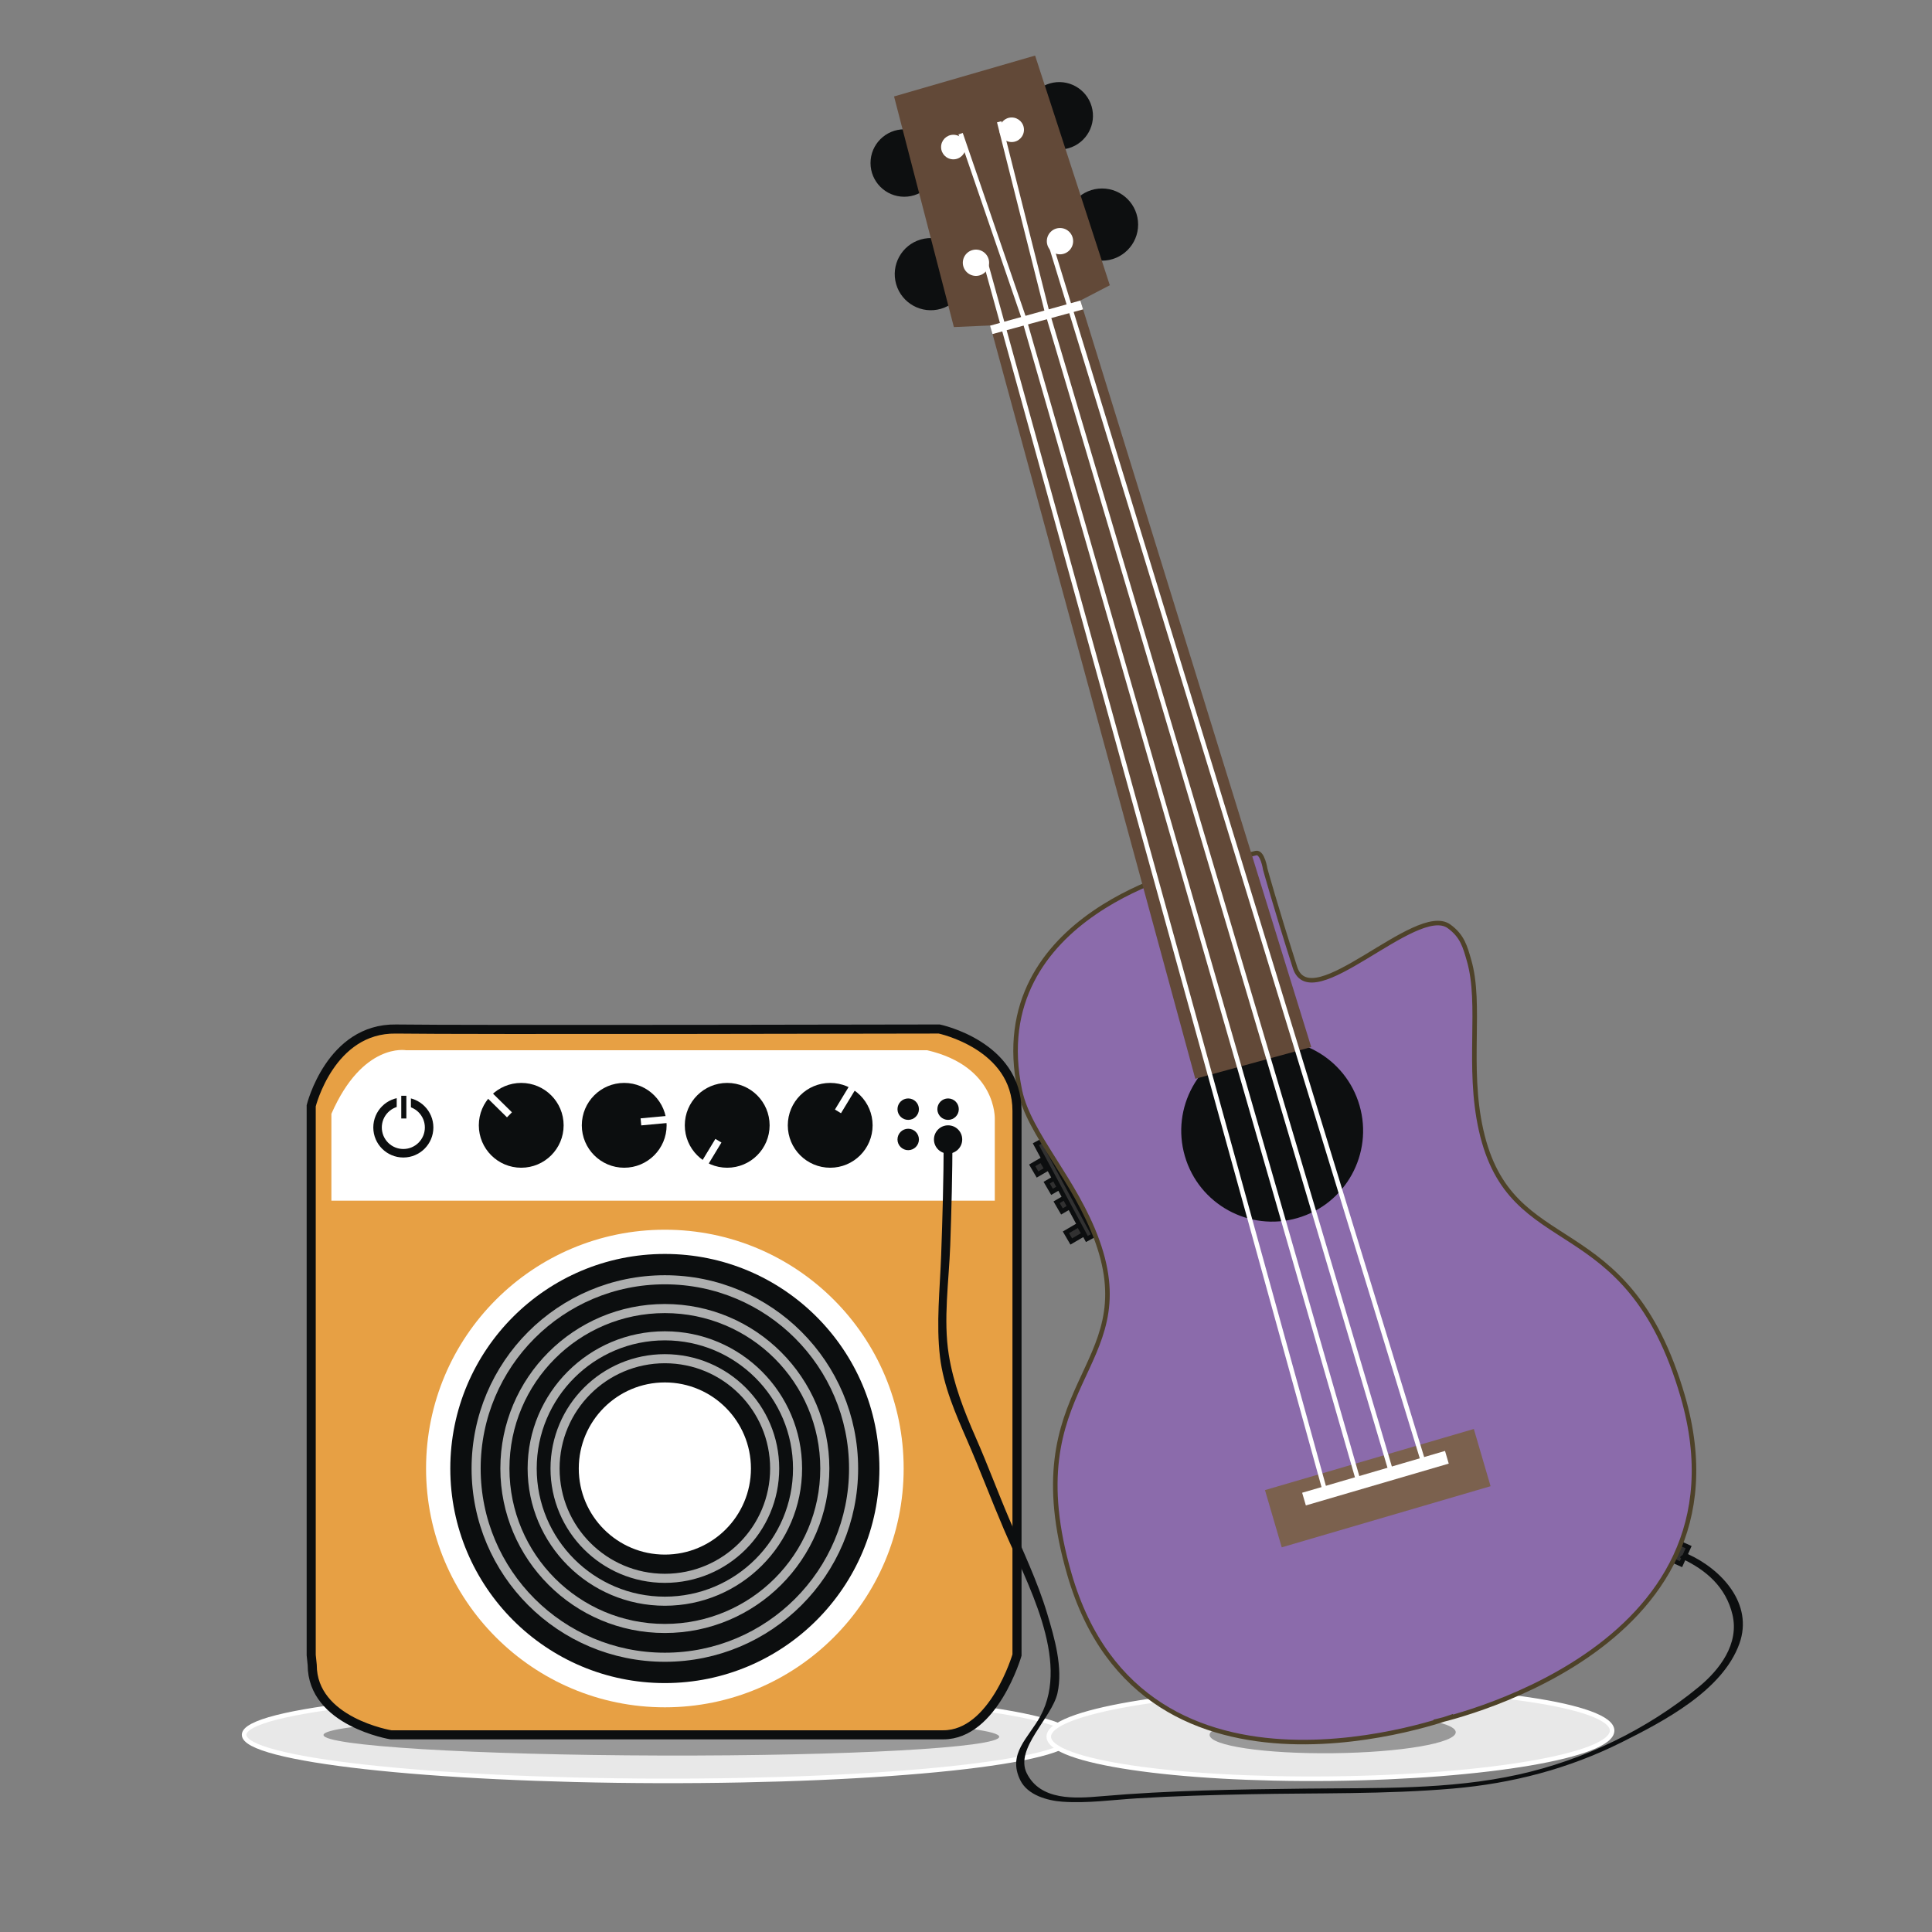 <?xml version="1.0" encoding="utf-8"?>
<!-- Generator: Adobe Illustrator 15.0.0, SVG Export Plug-In . SVG Version: 6.00 Build 0)  -->
<!DOCTYPE svg PUBLIC "-//W3C//DTD SVG 1.1//EN" "http://www.w3.org/Graphics/SVG/1.1/DTD/svg11.dtd">
<svg version="1.1" id="Слой_1" xmlns="http://www.w3.org/2000/svg" xmlns:xlink="http://www.w3.org/1999/xlink" x="0px" y="0px"
	 width="425.2px" height="425.2px" viewBox="0 0 425.2 425.2" enable-background="new 0 0 425.2 425.2" xml:space="preserve">
<rect x="0" y="0" width="425.2" height="425.2" fill="#808080" stroke="none"/>
<rect x="367.625" y="340.703" transform="matrix(-0.41 0.912 -0.912 -0.41 833.083 144.914)" fill="#313131" stroke="#0C0E0F" stroke-miterlimit="10" width="4.105" height="2.333"/>
<rect x="227.521" y="255.678" transform="matrix(-0.864 0.503 -0.503 -0.864 555.54 363.777)" fill="#313131" stroke="#0C0E0F" stroke-miterlimit="10" width="2.333" height="2.333"/>
<rect x="230.712" y="259.49" transform="matrix(-0.864 0.503 -0.503 -0.864 563.406 369.279)" fill="#313131" stroke="#0C0E0F" stroke-miterlimit="10" width="2.333" height="2.333"/>
<rect x="232.896" y="263.803" transform="matrix(-0.864 0.503 -0.503 -0.864 569.648 376.22)" fill="#313131" stroke="#0C0E0F" stroke-miterlimit="10" width="2.333" height="2.333"/>
<rect x="234.869" y="270.218" transform="matrix(-0.864 0.503 -0.503 -0.864 577.406 386.93)" fill="#313131" stroke="#0C0E0F" stroke-miterlimit="10" width="3.237" height="2.333"/>
<rect x="233.346" y="249.953" transform="matrix(0.881 -0.474 0.474 0.881 -96.076 142.223)" fill="#313131" stroke="#0C0E0F" stroke-miterlimit="10" width="1.75" height="23.667"/>
<g>
	<path fill="#E8E8E8" stroke="#FFFFFF" stroke-miterlimit="10" d="M235.991,382.272c-0.017,5.473-40.826,9.802-91.16,9.671
		c-50.334-0.133-91.125-4.678-91.109-10.148c0.014-5.472,40.826-9.803,91.16-9.672C195.217,372.256,236.003,376.801,235.991,382.272
		z"/>
	<path fill="#999999" d="M219.909,382.233c-0.007,2.392-33.301,4.241-74.364,4.132c-41.068-0.107-74.352-2.133-74.345-4.524
		c0.002-2.39,33.302-4.242,74.365-4.135C186.632,377.815,219.911,379.842,219.909,382.233z"/>
</g>
<ellipse transform="matrix(1 -0.011 0.011 1 -4.104 3.183)" fill="#E8E8E8" stroke="#FFFFFF" stroke-miterlimit="10" cx="292.714" cy="381.577" rx="61.99" ry="9.909"/>
<ellipse transform="matrix(1 -0.011 0.011 1 -4.089 3.177)" fill="#999999" cx="293.189" cy="381.572" rx="27.087" ry="4.328"/>
<g>
	<path fill="#8B6BAB" stroke="#4E4229" stroke-miterlimit="10" d="M315.584,378.946c0,0,71.212-14.892,54.773-71.603
		c-12.251-42.253-37.844-29.294-44.406-58.67c-3.123-13.995,0.174-27.611-2.639-37.299c-0.854-2.94-1.438-5.375-4.432-7.52
		c-7.201-5.159-30.355,20.126-33.881,9.051c-4.406-13.844-6.542-21.615-6.542-21.615s-0.604-3.917-2.066-3.539
		c-7.933,2.047-12.964,3.191-12.964,3.191l0.029-0.008c0,0-47.146,10.07-39.004,49.056c2.02,9.661,12.206,19.669,17.051,33.166
		c10.17,28.328-18.387,31.067-6.14,73.321c16.441,56.711,84.577,31.204,84.577,31.204"/>
	<circle fill="#0D0F10" cx="199.007" cy="35.879" r="7.421"/>
	<path fill="#0D0F10" d="M212.487,58.125c1.22,4.213-1.203,8.618-5.417,9.839c-4.212,1.222-8.618-1.204-9.839-5.414
		c-1.221-4.215,1.203-8.621,5.417-9.842C206.858,51.489,211.265,53.914,212.487,58.125z"/>
	<path fill="#0D0F10" d="M240.249,23.422c1.142,3.937-1.126,8.053-5.063,9.196c-3.937,1.138-8.053-1.125-9.193-5.063
		c-1.14-3.939,1.125-8.052,5.063-9.195C234.992,17.219,239.108,19.485,240.249,23.422z"/>
	<path fill="#0D0F10" d="M299.204,243.278c3.074,10.617-3.031,21.719-13.654,24.789c-10.61,3.077-21.71-3.031-24.787-13.644
		c-3.072-10.613,3.033-21.712,13.653-24.791C285.027,226.557,296.123,232.667,299.204,243.278z"/>
	<circle fill="#0D0F10" cx="242.537" cy="49.425" r="7.943"/>
	<polygon fill="#624938" points="263.065,237.425 288.581,230.441 237.766,66.145 244.25,62.781 227.807,12.229 196.766,21.225 
		209.931,71.983 217.928,71.63 	"/>
	
		<rect x="296.759" y="303.78" transform="matrix(-0.281 -0.96 0.96 -0.281 73.849 710.792)" fill="#7B614E" width="13.121" height="47.877"/>
	<path fill="#FFFFFF" d="M217.573,57.022c0.446,1.535-0.438,3.142-1.974,3.583c-1.533,0.448-3.14-0.437-3.584-1.973
		c-0.445-1.535,0.438-3.14,1.974-3.585C215.524,54.604,217.13,55.488,217.573,57.022z"/>
	<circle fill="#FFFFFF" cx="233.283" cy="53.076" r="2.895"/>
	<circle fill="#FFFFFF" cx="209.82" cy="32.364" r="2.704"/>
	<circle fill="#FFFFFF" cx="222.654" cy="28.558" r="2.704"/>
	<polyline fill="none" stroke="#FFFFFF" stroke-miterlimit="10" points="291.486,327.724 220.593,71.102 216.66,56.869 	"/>
	<polyline fill="none" stroke="#FFFFFF" stroke-miterlimit="10" points="313.227,321.712 235.34,67.249 231.2,53.725 	"/>
	<polyline fill="none" stroke="#FFFFFF" stroke-miterlimit="10" points="298.814,325.461 225.27,69.808 211.414,29.424 	"/>
	<polyline fill="none" stroke="#FFFFFF" stroke-miterlimit="10" points="305.994,323.406 230.362,68.335 219.91,26.803 	"/>
	
		<rect x="301.352" y="309.144" transform="matrix(-0.281 -0.96 0.96 -0.281 75.299 707.487)" fill="#FFFFFF" width="2.907" height="32.756"/>
	<polygon fill="#FFFFFF" points="237.766,66.145 238.368,68.088 218.43,73.521 217.891,71.677 	"/>
</g>
<g>
	<path fill="#E7A044" stroke="#0C0E0F" stroke-width="2" stroke-miterlimit="10" d="M68.49,364.251V243.36
		c0,0,4.223-17.111,18.667-16.889c14.444,0.222,119.557-0.003,119.557-0.003s17.111,3.559,17.111,18.003s0,119.779,0,119.779
		s-5.11,17.555-16.222,17.555c-11.112,0-121.557,0-121.557,0s-17.333-2.832-17.333-15.389L68.49,364.251z"/>
	<path fill="#FFFFFF" d="M72.935,264.25h146.001v-18.001c0,0,0.444-11.555-14.889-15.11H89.379c0,0-9.556-1.778-16.445,13.999
		V264.25z"/>
	<circle fill="#0C0E0F" cx="114.713" cy="247.664" r="9.333"/>
	<circle fill="#0C0E0F" cx="137.379" cy="247.664" r="9.333"/>
	<circle fill="#0C0E0F" cx="160.046" cy="247.664" r="9.333"/>
	<circle fill="#0C0E0F" cx="182.713" cy="247.664" r="9.333"/>
	<circle fill="#0C0E0F" cx="199.88" cy="244.108" r="2.359"/>
	<circle fill="#0C0E0F" cx="199.88" cy="250.774" r="2.359"/>
	<circle fill="#0C0E0F" cx="208.657" cy="244.108" r="2.359"/>
	<circle fill="#0C0E0F" cx="208.657" cy="250.774" r="3.109"/>
	<circle fill="none" stroke="#0D0F10" stroke-width="2" stroke-miterlimit="10" cx="88.768" cy="248.138" r="5.611"/>
	<circle fill="#FFFFFF" cx="88.768" cy="248.138" r="4.736"/>
	<rect x="87.81" y="240.659" fill="#0D0F10" stroke="#FFFFFF" stroke-miterlimit="10" width="2.125" height="6"/>
	
		<rect x="109.06" y="240.193" transform="matrix(0.702 -0.713 0.713 0.702 -140.518 150.839)" fill="#FFFFFF" width="1.555" height="6"/>
	
		<rect x="143.251" y="243.767" transform="matrix(-0.093 -0.996 0.996 -0.093 -88.341 413.028)" fill="#FFFFFF" width="1.556" height="6"/>
	
		<rect x="155.751" y="250.52" transform="matrix(-0.855 -0.518 0.518 -0.855 159.065 551.458)" fill="#FFFFFF" width="1.555" height="6.001"/>
	
		<rect x="185.085" y="239.103" transform="matrix(-0.855 -0.519 0.519 -0.855 219.24 545.492)" fill="#FFFFFF" width="1.556" height="6"/>
	<circle fill="#FFFFFF" cx="146.324" cy="323.194" r="52.556"/>
	<circle fill="#0C0E0F" cx="146.324" cy="323.194" r="47.222"/>
	<circle fill="none" stroke="#AEAFAF" stroke-width="2" stroke-miterlimit="10" cx="146.323" cy="323.194" r="41.537"/>
	<circle fill="none" stroke="#AEAFAF" stroke-width="2" stroke-miterlimit="10" cx="146.324" cy="323.194" r="35.204"/>
	<circle fill="none" stroke="#AEAFAF" stroke-width="2" stroke-miterlimit="10" cx="146.324" cy="323.194" r="29.203"/>
	<circle fill="none" stroke="#AEAFAF" stroke-width="2" stroke-miterlimit="10" cx="146.324" cy="323.194" r="24.167"/>
	<circle fill="#FFFFFF" cx="146.324" cy="323.194" r="18.945"/>
</g>
<g>
	<g>
		<path fill="#0C0E0F" d="M369.979,342.958c5.495,2.509,9.872,6.347,11.306,12.395c1.529,6.455-2.824,12.144-7.484,15.971
			c-11.413,9.373-25.237,16.039-39.624,19.226c-15.332,3.396-31.365,2.91-46.971,3.094c-14.936,0.176-29.923,0.381-44.812,1.678
			c-5.793,0.505-13.411,1.024-16.428-5.079c-2.683-5.428,5.532-12.142,6.765-17.605c1.265-5.608-0.674-12.23-2.273-17.552
			c-2.126-7.069-5.352-13.796-8.249-20.567c-2.572-6.012-4.823-12.141-7.458-18.13c-2.597-5.902-4.909-11.835-5.937-18.229
			c-1.246-7.747,0.036-16.261,0.317-24.077c0.282-7.853,0.476-15.706,0.493-23.563c0.001-0.571-1.93-0.214-1.932,0.518
			c-0.019,8.424-0.258,16.842-0.561,25.26c-0.267,7.412-1.131,14.991-0.25,22.381c0.759,6.361,3.401,12.414,5.937,18.229
			c2.838,6.509,5.325,13.145,8.117,19.67c4.881,11.406,14.713,28.751,8.06,41.075c-2.613,4.84-7.353,8.269-4.438,14.164
			c1.61,3.259,5.928,4.467,9.243,4.706c5.499,0.397,11.074-0.413,16.558-0.748c8.208-0.501,16.433-0.727,24.653-0.894
			c14.916-0.302,29.879,0.035,44.756-1.247c13.045-1.125,25.42-4.338,37.138-10.191c9.236-4.615,22.189-11.354,25.904-21.7
			c3.146-8.76-3.913-16.33-11.286-19.697C370.968,341.79,369.194,342.6,369.979,342.958L369.979,342.958z"/>
	</g>
</g>
</svg>
